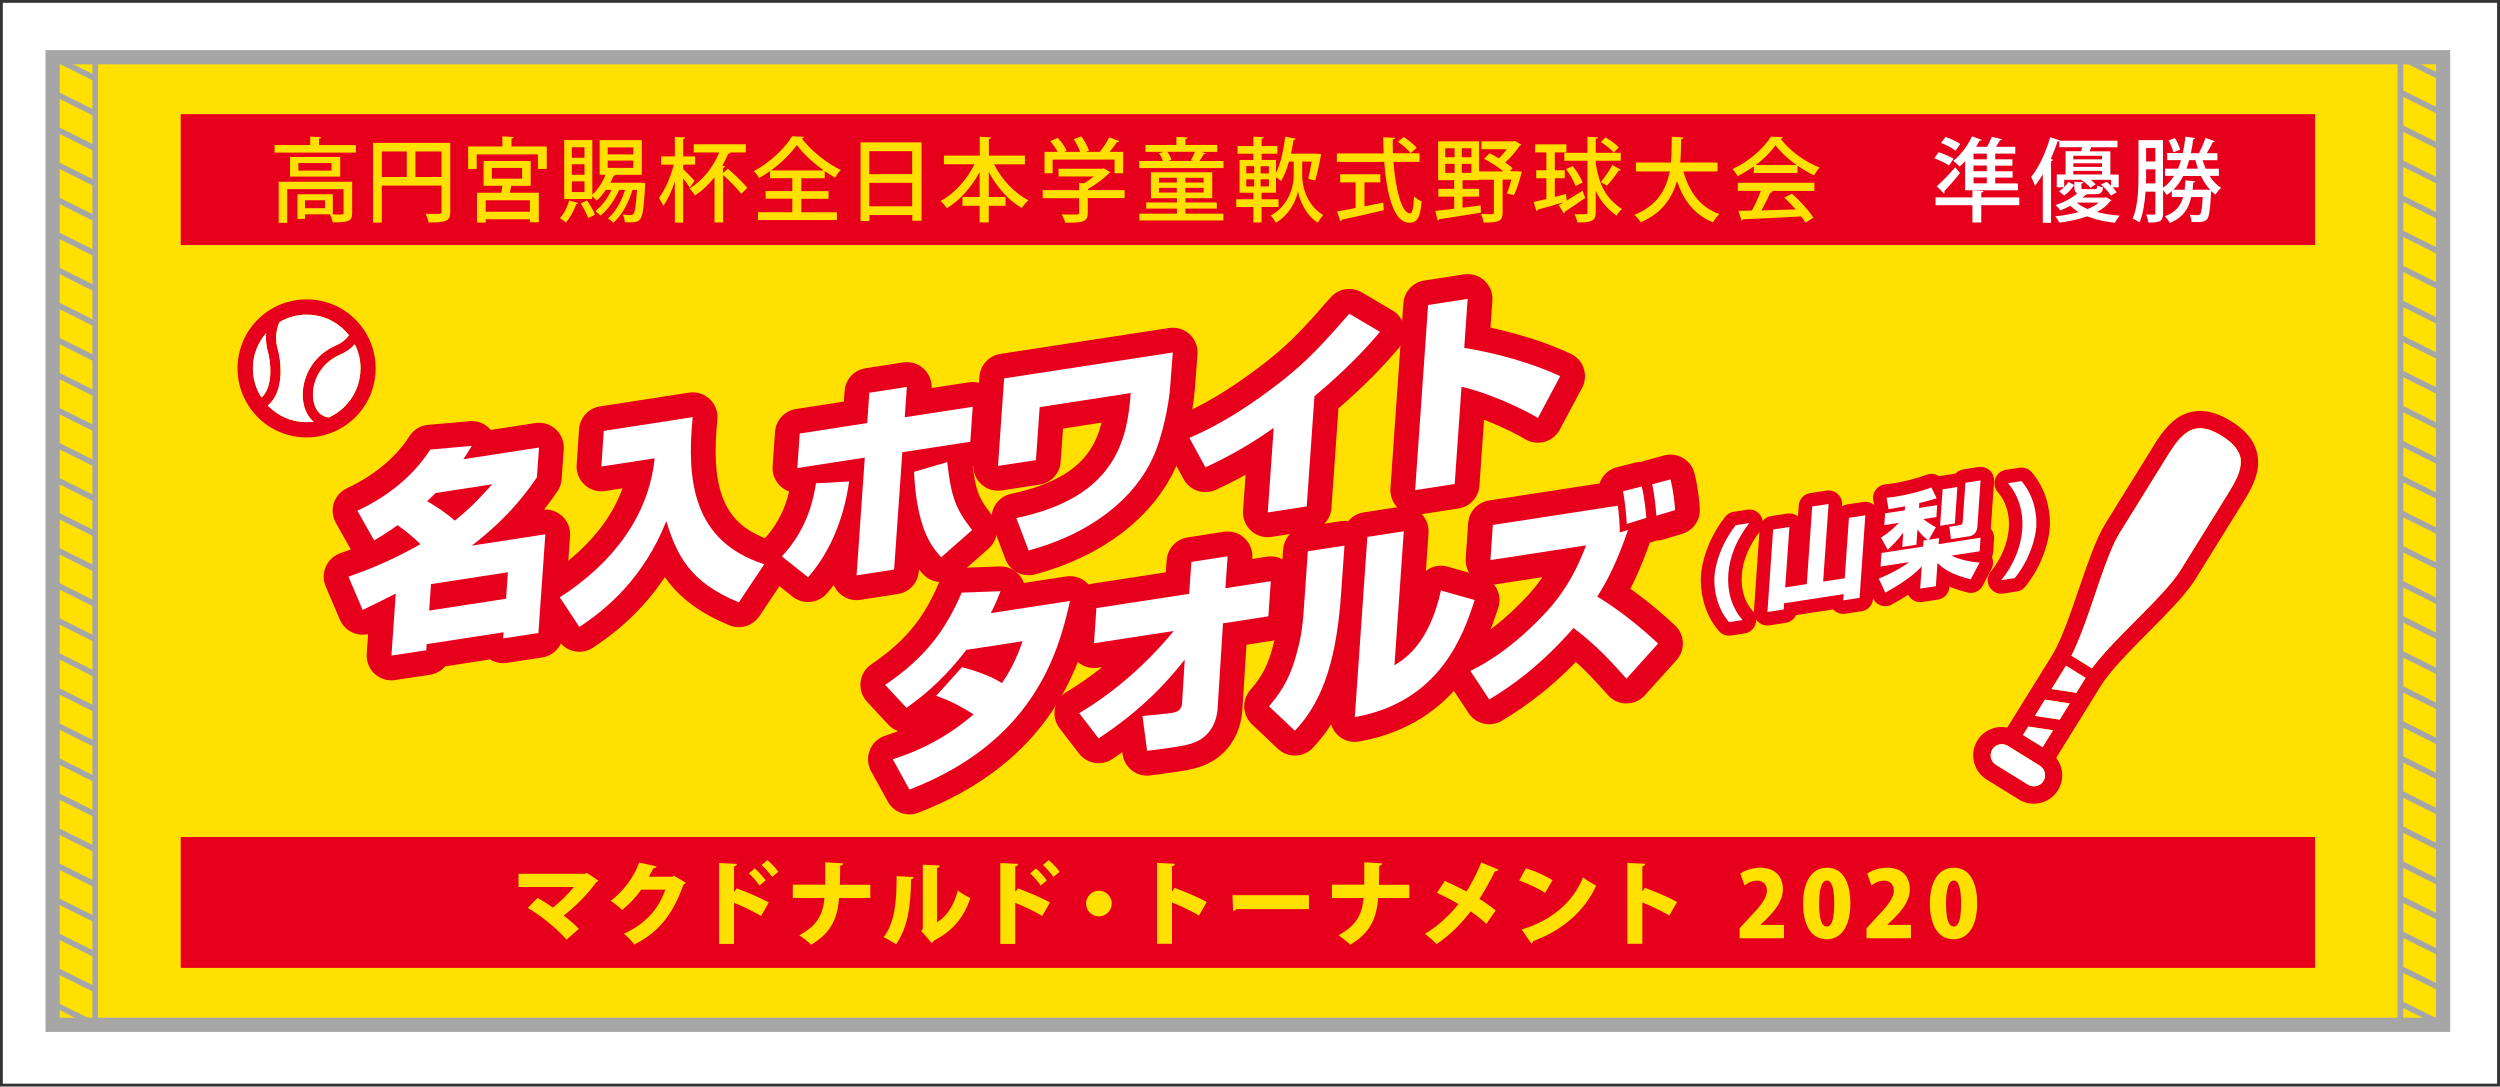 <?xml version="1.0" encoding="utf-8"?>
<!-- Generator: Adobe Illustrator 27.5.0, SVG Export Plug-In . SVG Version: 6.00 Build 0)  -->
<svg version="1.1" id="_x31_444" xmlns="http://www.w3.org/2000/svg" xmlns:xlink="http://www.w3.org/1999/xlink" x="0px" y="0px"
	 viewBox="0 0 2490.2 1082.3" style="enable-background:new 0 0 2490.2 1082.3;" xml:space="preserve">
<rect x="0" y="0" width="2490.2" height="1082.3" fill="#333333" stroke="none"/>
<style type="text/css">
	.st0{fill:#FFFFFF;}
	.st1{fill:#FFE000;}
	.st2{fill:#E6001B;}
	.st3{fill:none;stroke:#E6001B;stroke-width:49.36;stroke-linejoin:round;stroke-miterlimit:10;}
	.st4{fill:none;stroke:#E6001B;stroke-width:26.955;stroke-linejoin:round;stroke-miterlimit:10;}
	.st5{fill:none;stroke:#A6A6A6;stroke-width:5.669;stroke-miterlimit:10;}
	.st6{fill:none;stroke:#A6A6A6;stroke-width:14.173;stroke-miterlimit:10;}
</style>
<rect x="2.8" y="2.8" class="st0" width="2484.5" height="1076.6"/>
<rect x="52.4" y="57" class="st1" width="2381.1" height="963.8"/>
<g>
	<rect x="180" y="113.7" class="st2" width="2126" height="130.4"/>
	<g>
		<path class="st1" d="M317.8,144.5h36.7v7.5h-81v-7.5H309v-8.4l10.9,0.6c-0.1,0.8-0.6,1.3-2.1,1.5V144.5z M350.8,181v30.9
			c0,8.8-4.1,9.6-19.4,9.6c-0.4-2.5-1.6-5.8-2.7-8h-24.8v4.6h-7.6v-24.6h35.2v20.1c2.1,0,3.9,0.1,5.5,0.1c4.5,0,5.2-0.1,5.2-1.7
			v-23.6h-56.1v33.5h-8.5V181H350.8z M288.9,156.4h50v19.5h-50V156.4z M330.2,169.9v-7.5h-33v7.5H330.2z M323.7,207.4v-7.9h-19.9
			v7.9H323.7z"/>
		<path class="st1" d="M448.5,142.3v68.5c0,9.9-4.6,10.8-21.6,10.8c-0.4-2.5-1.8-6.4-3.2-8.7c3,0.1,5.9,0.2,8.4,0.2
			c7.5,0,7.7,0,7.7-2.4v-25.8h-59.5v36.8h-8.7v-79.4H448.5z M380.3,150.9v25.4h24.9v-25.4H380.3z M413.8,176.3h26v-25.4h-26V176.3z"
			/>
		<path class="st1" d="M509.5,145.9h35.1v22.4h-8.8v-14.5h-61v14.5h-8.5v-22.4h34.1v-10.1l11.3,0.7c-0.1,0.7-0.6,1.3-2.2,1.5V145.9z
			 M528.6,185.1h-19.4c-0.4,2.1-0.8,4.6-1.4,6.9h28.9v29.4h-8.9v-3h-44v3.3h-8.7V192h24.3c0.4-2.2,0.6-4.7,0.9-6.9h-18.6v-24.7h46.9
			V185.1z M527.8,210.9v-11.4h-44v11.4H527.8z M489.9,167.4V178H520v-10.7H489.9z"/>
		<path class="st1" d="M575.9,202.2c-0.2,0.6-0.8,1-1.9,1c-2.3,6.6-6.1,13.8-10.4,18.4c-1.5-1.4-4.2-3.3-6-4.3
			c4-4,7.5-10.9,9.4-17.7L575.9,202.2z M638.4,182l4.4,0.5c0,0.7-0.1,1.6-0.2,2.5c-1.3,22.1-2.5,30.4-5,33.4
			c-1.6,2-3.2,3.1-10.7,3.1c-1.4,0-2.9,0-4.5-0.1c-0.1-2.4-0.9-5.6-2.2-7.7c3.5,0.4,6.5,0.5,7.8,0.5c1.4,0,2.1-0.2,2.9-1.1
			c1.5-1.7,2.6-7.9,3.6-23.9h-4.5c-3.9,13-10.6,25.3-19,32.6c-1.3-1.2-3.8-3.2-5.5-4.2c7.4-6.2,13.4-16.7,17.1-28.4h-5.9
			c-4.3,9.9-11.1,19.6-18.6,25.6c-1.2-1.3-3.6-3.5-5.1-4.6c6.3-4.7,12.2-12.5,16.1-21.1h-5.6c-2.8,4.1-5.9,7.8-9.1,10.7
			c-1-1.1-3-2.9-4.6-4.3v2.7h-27.8v-58.7H590v54.3c5.3-4.7,10.1-12,13.2-19.7h-5.9v-34.5h42v34.5h-26c-0.3,0.5-1,0.9-2,0.8
			c-0.9,2.4-2.1,4.7-3.3,7.1h28.7L638.4,182z M582.2,157.1v-10.4h-12.6v10.4H582.2z M582.2,174.1v-10.5h-12.6v10.5H582.2z
			 M582.2,191.3v-10.6h-12.6v10.6H582.2z M585.9,217.2c-1.4-3.9-4.6-10.1-7.5-14.7l6.4-2.8c3.1,4.5,6.4,10.3,7.8,14.2L585.9,217.2z
			 M605.3,146.8v7h25.5v-7H605.3z M605.3,160v7.2h25.5V160H605.3z"/>
		<path class="st1" d="M680.5,168.5c2.9,2.7,9.8,9.8,11.4,11.6l-4.8,6.8c-1.4-2.2-4-5.9-6.6-9.3v44.1h-8.3v-40.8
			c-3.2,9.5-7.2,18.4-11.6,24.2c-0.9-2.5-2.9-5.9-4.3-7.9c6-7.6,11.9-21.3,14.8-33.2h-12.5v-8.2h13.6v-19.4l10.4,0.5
			c-0.1,0.8-0.6,1.3-2.1,1.6v17.3h11.9v8.2h-11.9V168.5z M720.3,172.3l4.7-4.3c6.6,5.7,15.3,13.9,19.4,19.1l-6.1,6
			c-3.7-5.1-11.5-13-18-18.8v47.3h-8.6v-45c-5.7,7.2-12.1,13.3-19.4,18c-1.2-1.8-3.7-5.2-5.5-6.8c12.5-7.6,23.3-20.6,29.6-35.9H691
			v-8.2h51.9v8.2h-15.8l0.5,0.2c-0.3,0.6-1.1,1.1-2.3,1c-1.7,4.2-3.6,8.2-5.8,12l2.8,0.6c-0.2,0.7-0.8,1.4-2.1,1.5V172.3z"/>
		<path class="st1" d="M798.2,197.9v13.5h35.4v7.8H755v-7.8h34.2v-13.5h-26.6v-7.6h26.6v-12.8H767v-7.1c-3.5,2.6-7.1,4.8-10.8,6.9
			c-1.1-1.9-3.5-5.1-5.3-6.8c15.8-8.5,31.2-23.1,38.1-34.8l11.9,0.6c-0.3,0.9-1,1.5-2.2,1.6c8.8,12,24.9,24.8,38.8,31.4
			c-2.1,2.2-4.1,5.1-5.7,7.7c-3.4-1.9-6.8-4.1-10.3-6.5v7.1h-23.3v12.8h27.1v7.6H798.2z M820.6,169.8c-10.7-7.6-20.9-17-26.9-25.4
			c-5.5,8.1-15,17.5-25.8,25.4H820.6z"/>
		<path class="st1" d="M857.1,141.8h60.8v78.1h-9.2v-5.7h-42.7v6h-8.8V141.8z M908.6,150.6h-42.7v22.9h42.7V150.6z M865.9,205.5
			h42.7v-23.4h-42.7V205.5z"/>
		<path class="st1" d="M1020.8,163.7h-30.6c7.5,15,20.2,28.7,34.2,35.8c-2.1,1.7-5.1,5.3-6.6,7.7c-13.2-7.6-24.8-20.7-32.9-35.8
			v24.8h16.7v8.8h-16.7v16.5h-9.1V205h-17.1v-8.8h17.1v-24.8c-8.2,15.2-19.7,28.2-32.7,36c-1.5-2.2-4.3-5.5-6.2-7.2
			c13.6-7.2,26.2-21.3,33.8-36.6h-30.5V155h35.7v-18.8l11.3,0.7c-0.1,0.7-0.7,1.3-2.2,1.6V155h35.9V163.7z"/>
		<path class="st1" d="M1120.2,189.3v8h-36.7V212c0,9.1-4.7,9.9-22.4,9.9c-0.6-2.5-2.3-6.1-3.6-8.4c3.9,0.2,7.8,0.2,10.8,0.2
			c6.1,0,6.6,0,6.6-1.9v-14.4h-36.3v-8h36.3v-7.1l4.9,0.3c3.4-2,6.7-4.4,9.6-6.8h-35v-7.7h43.6l1.5-0.4l6.7,4
			c-0.4,0.5-1.1,0.8-1.7,1c-5,5-12.9,11.2-20.7,15.5v1.2H1120.2z M1048.5,159v13.6h-8.1v-21.3h13.1c-1.8-3.4-4.7-7.5-7.3-10.7
			l7.4-3.4c3.5,3.8,7.3,9.2,8.8,12.9l-2.5,1.2h16.1c-1.4-3.8-3.9-8.8-6.5-12.7l7.6-2.8c3.1,4.4,6.4,10.2,7.6,14.2l-3.2,1.3h14
			c3.4-4.3,7.1-10,9.4-14.5c9,3.3,9.6,3.6,10,3.8c-0.4,0.7-1.1,1-2.3,0.9c-1.9,2.9-4.7,6.5-7.4,9.8h13.6v21.3h-8.6V159H1048.5z"/>
		<path class="st1" d="M1201.1,152.7c-0.3,0.6-1,0.9-2.1,0.9c-1.1,2-2.7,4.6-4.3,6.8h24v7h-84v-7h23.6c-0.7-2.5-2.3-5.6-3.8-7.8
			l4.7-1.3h-18.2v-6.9h30.8v-8.1l11.2,0.6c-0.1,0.7-0.6,1.3-2.2,1.6v5.9h31.7v6.9h-16.1L1201.1,152.7z M1180.7,207.8v5h37.9v6.8
			h-83.7v-6.8h37.4v-5h-30.6v-6.1h30.6v-4.3h-25.9v-25.8h61.1v25.8h-26.7v4.3h31.2v6.1H1180.7z M1154.4,177.1v4.7h17.8v-4.7H1154.4z
			 M1154.4,191.8h17.8v-4.7h-17.8V191.8z M1188.3,160.3c-0.7-0.3-1.5-0.5-2.1-0.7c1.4-2.4,3-5.7,4.1-8.4h-27.5
			c1.8,2.5,3.5,5.8,4,8.1l-3.2,1H1188.3z M1198.9,181.8v-4.7h-18.2v4.7H1198.9z M1198.9,191.8v-4.7h-18.2v4.7H1198.9z"/>
		<path class="st1" d="M1297.1,161v14.7c-0.1,7.8,3.5,28.1,20.8,38.5c-1.6,1.9-4,5.5-5.2,7.6c-13-7.9-18.5-23.8-19.8-31.1h-0.1
			c-1.3,7.5-7.4,22.8-22,31.2c-1-2-3.5-5.6-5-7.2c19.2-10.7,22.8-30.9,22.8-39V161h-4.7c-2.1,7.5-4.7,14.3-7.8,19.3
			c-1.2-1-3.3-2.6-5.1-3.7V192h-14.4v6.5h16.9v7.7h-16.9v15.4h-8.1v-15.4h-17.1v-7.7h17.1V192h-13.8v-32.7h13.8v-6.2h-15.8v-7.6
			h15.8v-9.4l10.2,0.6c-0.1,0.7-0.6,1.2-2,1.5v7.3h15.7v7.6h-15.7v6.2h14.3v13c4.5-8.9,7.5-22.7,9.2-36.2l10.4,2
			c-0.2,0.8-0.9,1.3-2.1,1.3c-0.7,4.6-1.6,9.2-2.6,13.7h25.5l4.5,0.3c0,1.1-3,17.3-5.9,26.5l-6.9-1.8c1.1-4.4,2.4-10.9,3.4-17.1
			H1297.1z M1241.4,165.5v7.1h7.8v-7.1H1241.4z M1241.4,178.6v7.1h7.8v-7.1H1241.4z M1263.9,172.7v-7.1h-8.2v7.1H1263.9z
			 M1263.9,185.7v-7.1h-8.2v7.1H1263.9z"/>
		<path class="st1" d="M1414.1,161.2h-26.1c2,27.5,8.3,51.3,16.4,51.4c2.4,0,3.6-5.2,4.1-17.1c1.9,2,5.1,4.3,7.6,5.1
			c-1.5,16.9-4.7,21.3-12.4,21.3c-15.4-0.1-22.5-28.2-24.9-60.6h-47.2v-8.5h46.7c-0.3-5.3-0.5-10.7-0.5-16.1l11.9,0.6
			c-0.1,0.8-0.8,1.4-2.4,1.6c-0.1,4.6,0,9.2,0.2,13.8h26.5V161.2z M1359.1,181.7v23.8c6.1-1.2,12.5-2.5,18.7-3.7l0.6,7.6
			c-15.2,3.6-31.5,7.2-41.8,9.4c-0.1,0.8-0.7,1.3-1.5,1.5l-3.3-9.7c5-0.8,11.4-2,18.5-3.4v-25.5h-15.4v-8.1h40v8.1H1359.1z
			 M1398.3,136.4c4.5,3,10.1,7.6,12.9,10.8l-6.1,5.3c-2.6-3.2-8-8-12.6-11.3L1398.3,136.4z"/>
		<path class="st1" d="M1511.1,170.6l4.7,0.3l-0.3,1.5c-1.9,7.4-4.7,16.3-7.5,22c-6.3-1.4-6.7-1.6-7-1.7c1.5-3.5,3.1-8.7,4.5-13.8
			h-8.8v32.9c0,8.9-4.3,9.9-18.9,9.9c-0.3-2.5-1.5-6.1-2.6-8.6c2.8,0.1,5.7,0.2,7.8,0.2c4.7,0,5,0,5-1.6v-32.7h-14.8v0.5h-16.4v8.6
			h16.5v7.8h-16.5v11c5.9-0.7,12-1.5,18.1-2.3l0.2,7.2c-15.2,2.6-31.4,5-41.5,6.5c-0.2,0.9-0.9,1.3-1.5,1.5l-2.5-9.7
			c5.1-0.5,11.6-1.3,18.9-2.2v-12h-15.8v-7.8h15.8v-8.6h-16v-38.7h40.8v29.9h24.1c-5.3-4.4-12.7-9.2-19.2-12.5l5.6-5.6
			c3,1.5,6.2,3.2,9.2,5.1c2.8-2.6,5.6-5.9,7.8-9.1h-25.2v-7.8h31.7l1.6-0.5l6.5,3.8c-0.3,0.5-0.9,0.9-1.6,1.1
			c-3.5,5.2-8.8,11.7-14.5,16.5c2.9,2.1,5.5,4.1,7.4,5.8l-2.7,3H1511.1z M1439.6,147.7v8.9h9.3v-8.9H1439.6z M1439.6,163.2v9h9.3v-9
			H1439.6z M1465.6,156.6v-8.9h-9.5v8.9H1465.6z M1465.6,172.2v-9h-9.5v9H1465.6z"/>
		<path class="st1" d="M1560.6,199.7c4.8-2.9,10.4-6.3,15.8-9.7l2.6,7.1c-7.3,5.2-15.2,10.5-20.4,13.9c0.1,0.7-0.3,1.5-0.8,1.8
			l-5.2-8.5c1.4-0.7,2.9-1.6,4.6-2.6v-0.1c-9.5,2.8-19.1,5.5-25.4,7.2c-0.1,0.8-0.7,1.4-1.4,1.6l-2.7-9.2c3.6-0.8,7.8-1.8,12.6-3
			v-20.6h-10.1v-8h10.1v-17.8h-11.2v-8h31.2v8h-11.6v17.8h9.9v8h-9.9v18.5c3.6-0.9,7.5-1.9,11.2-2.9L1560.6,199.7z M1589.5,160.2
			v2.8c3.6,22,10.2,34.6,26.2,45.3c-2,1.6-4.3,4.3-5.4,6.6c-9.9-7.2-16.3-15-20.8-24.8v21.3c0,8.9-4.2,10.2-18.3,10.2
			c-0.4-2.3-1.7-6-3-8.3c2.6,0.1,4.9,0.1,6.8,0.1c5.7,0,6.2,0,6.2-2v-51.3h-23v-7.9h23v-16l10.5,0.5c-0.1,0.8-0.6,1.4-2.2,1.6v13.9
			h24.9v7.9H1589.5z M1566.6,165.4c3.9,5,8.2,11.9,9.9,16.4l-7.1,3.5c-1.6-4.6-5.6-11.6-9.5-16.9L1566.6,165.4z M1599.3,136.9
			c4.7,2.6,10.4,6.8,13.1,9.9l-5,5.1c-2.6-3.1-8.2-7.5-12.9-10.4L1599.3,136.9z M1614.6,169.2c-0.4,0.7-1.3,0.8-2.3,0.7
			c-2.8,4.5-7.9,11-11.7,15.1c-0.1,0-6.1-3.7-6.1-3.7c3.8-4.4,8.8-11.7,11.5-17L1614.6,169.2z"/>
		<path class="st1" d="M1710.9,170.8h-34.1c5.7,20.2,16.7,35.8,35.8,42.4c-2.1,1.9-4.9,5.7-6.3,8.3c-18.3-7.4-29.2-21.5-35.9-41.1
			c-4.7,16.5-14.6,31.8-36.2,41.1c-1.3-2.4-3.9-5.5-6.3-7.4c23.2-9.4,31.9-25.8,35.3-43.3h-33.7v-8.9h34.9
			c0.8-8.8,0.7-17.6,0.8-25.7l11.7,0.7c-0.1,0.9-0.8,1.6-2.3,1.7c-0.1,7.2-0.2,15.1-1,23.3h37.2V170.8z"/>
		<path class="st1" d="M1746.9,172.4v-6.7c-5,3.6-10.6,7-16.1,9.8c-1.1-2-3.3-5.3-5.1-7.1c16-7.3,31.3-20.8,38.3-32.3l11.9,0.6
			c-0.2,0.7-1,1.4-2.1,1.6c8.7,11.9,24.5,23.1,38.7,28.6c-2.1,2.2-4,5.3-5.6,7.8c-5.4-2.6-11-5.9-16.4-9.7v7.3H1746.9z M1731,190.2
			v-8.1h76.3v8.1h-43.4l2,0.6c-0.4,0.7-1.2,1.1-2.5,1.1c-2.3,5.2-5.6,11.9-8.9,17.7c10.6-0.3,22.4-0.6,34.1-1
			c-3.6-4.1-7.5-8.3-11.3-11.7l7.5-4c8.4,7.2,17.2,17.1,21.5,24l-7.9,4.9c-1.1-1.8-2.5-4-4.1-6.2c-21.3,1.2-43.8,2.2-58,2.8
			c-0.2,0.8-0.8,1.2-1.6,1.4l-3.1-9.8c3.8-0.1,8.4-0.1,13.4-0.3c3.2-5.8,6.7-13.4,8.9-19.6H1731z M1789.5,164.4
			c-8.4-5.9-16-13-21-19.7c-4.4,6.5-11.4,13.5-19.7,19.7H1789.5z"/>
		<path class="st0" d="M1931.1,151.6c4.8,1.6,11.4,4.4,14.8,6.5l-4.5,6.7c-3.3-2.3-9.8-5.3-14.7-7.2L1931.1,151.6z M2011.4,196.6
			v7.8h-37.9v17.2h-8.8v-17.2H1928v-7.8h36.7v-7l11,0.7c-0.1,0.7-0.6,1.3-2.2,1.5v4.8H2011.4z M1929.2,185.5
			c5.1-4.4,12.3-11.8,18.4-18.9l4.7,5.8c-5.1,6.5-11,13.2-15.5,17.9c0.1,0.4,0.2,0.6,0.2,1c0,0.6-0.3,1.2-0.6,1.6L1929.2,185.5z
			 M1937.9,136.4c5,1.7,11.4,4.7,14.7,7l-4.7,6.7c-3.1-2.5-9.5-5.7-14.5-7.8L1937.9,136.4z M1957.4,189.4v-28.8
			c-1.8,1.9-3.6,3.7-5.5,5.3c-1.5-1.6-4.4-4.4-6.2-5.7c7.1-5.6,14.4-15.1,18.6-24.4l9.8,3.5c-0.5,0.7-1.4,0.9-2.3,0.8
			c-1,2-2.2,4.1-3.4,6.1h10.9c1.8-3.2,3.6-7,4.7-9.9l10.3,2.4c-0.2,0.7-1,1-2.2,1.1c-1,1.9-2.5,4.2-3.9,6.4h19.2v6.8h-20v5.7h17.1
			v6.3h-17.1v5.6h17.3v6.3h-17.3v5.8h22.6v6.8H1957.4z M1979,158.6V153h-13.2v5.7H1979z M1979,170.5v-5.6h-13.2v5.6H1979z
			 M1979,182.6v-5.8h-13.2v5.8H1979z"/>
		<path class="st0" d="M2056.1,178.9v7.5c1.7-1.7,3.2-3.6,4.3-5.2l5.7,3.1c-2.5,3.6-5.9,7.8-10,10.4l-5.3-4.2c1.9-1,3.6-2.5,5.3-4
			h-7.4v-12.7h8.8v-23.2h15.5c0.4-1.3,0.7-2.6,1-4h-22.8v-6.1c-0.4,0.3-1,0.4-1.7,0.4c-1.9,5.8-4.2,11.8-6.8,17.5l2.4,0.7
			c-0.2,0.6-0.8,1.2-2.1,1.4v61.4h-8.2v-48.2c-2.5,4.2-5.1,8-7.8,11.4c-0.7-2.2-2.6-6.8-3.8-8.9c7.4-8.9,14.6-24.4,19-39.5l9.7,3.2
			c0,0.1-0.1,0.2-0.2,0.3h57.5v6.5h-26.2c-0.5,1.2-0.9,2.6-1.6,4h20.7v23.2h8.3v12.7h-6.1c1.7,1.7,3.2,3.5,4.1,4.9l-5.7,3.3
			c-1.9-3.2-6.3-7.8-10-10.9l5.6-2.9c1.5,1.2,3,2.6,4.5,4v-5.9h-20.2c1.9,1.5,3.7,3.1,4.8,4.5l-5.2,3.4c-1.8-2.4-5.6-5.6-8.9-7.7
			l0.3-0.2H2056.1z M2097.5,196.4l5.7,3c-0.2,0.5-0.7,0.7-1.2,0.9c-3,4.2-7.5,7.8-13.3,10.9c6.8,1.8,14.6,3,22.7,3.6
			c-1.6,1.7-3.7,4.9-4.7,7.1c-10.3-1.1-19.7-3.2-27.7-6.4c-7.8,2.8-17.1,4.9-27.7,6.3c-0.8-1.9-2.7-4.7-4.2-6.3
			c8.8-0.9,16.6-2.4,23.3-4.2c-3-1.9-5.8-4-8.2-6.3c-3,1.6-6.3,3.1-9.9,4.6c-1.1-1.7-3.3-4.2-4.9-5.3c9.8-3.2,17.1-7.5,21.8-11.8
			c-2.3-0.9-3-2.7-3-6.2V181l8.9,0.5c-0.1,0.7-0.6,1.2-1.9,1.4v3.5c0,1.8,0.5,2,3.3,2h9.9c2,0,2.5-0.5,2.7-3.6
			c1.4,0.7,3.9,1.6,5.7,1.8c-0.6,5.4-2.5,6.8-7.5,6.8h-8c-0.3,0.4-0.8,0.5-1.6,0.5c-1,1-2,1.9-3.2,2.9h21.6L2097.5,196.4z
			 M2093.8,155.2h-28.6v3.5h28.6V155.2z M2093.8,166.2v-3.6h-28.6v3.6H2093.8z M2065.2,170.2v3.6h28.6v-3.6H2065.2z M2068.6,201.8
			c2.9,2.5,6.6,4.7,10.9,6.4c4.6-1.9,8.3-4,11-6.4H2068.6z"/>
		<path class="st0" d="M2210.2,175.2h-9.3c3.2,5,7,9.2,11.5,11.9c-1.8,1.6-4.4,4.6-5.6,6.7c-1.5-1-2.8-2.2-4.2-3.5
			c0,0.5-0.1,1-0.2,1.5c-0.9,17.3-1.9,24.1-4.1,26.6c-2,2.3-4.3,2.8-10.3,2.8c-1.6,0-3.3,0-5-0.1c-0.1-2.2-0.9-5.3-1.9-7.2
			c3.3,0.4,6.4,0.4,7.7,0.4c1.3,0,2-0.2,2.7-0.9c1.2-1.4,1.9-5.9,2.6-17.2h-11.5c-2.4,11.2-7.7,20.3-21.3,25.9c-1-2-3.2-5.1-4.9-6.6
			c10.9-4.2,15.8-10.7,18.2-19.3h-11.3v-5.9c-1.6,1.5-3.3,2.8-5.1,4c-0.7-1.3-2.3-3.5-3.6-5v23c0,8.6-3.7,9.5-14.7,9.3
			c-0.3-2.1-1.2-5.7-2.2-8c3.5,0.2,6.7,0.2,7.7,0.2c1.1-0.1,1.5-0.5,1.5-1.6v-21.3h-9.8c-0.7,10.9-2.4,22.2-6,30.7
			c-1.5-1.3-4.8-3.1-6.8-3.7c5.5-13,5.8-31.5,5.8-45.1v-33.2h24.4V187c4.5-3,8.1-7,11-11.8h-9V168h12.9c1.2-2.6,2.2-5.5,3.1-8.5
			h-13.8v-7h15.6c1.1-5.1,1.9-10.6,2.6-16.4l9.7,1.4c-0.2,0.7-0.8,1.3-2,1.4c-0.6,4.7-1.4,9.3-2.3,13.7h9.5l-1.3-0.5
			c2.2-4,4.9-10.3,6.3-14.7l9.5,3.3c-0.3,0.6-1.1,0.9-2.2,0.9c-1.5,3.2-3.8,7.6-6,11h10.6v7H2194c0.8,2.9,1.9,5.7,3.1,8.5h13.1
			V175.2z M2137.7,172.7c0,3.1,0,6.5-0.2,10h9.4v-14h-9.2V172.7z M2146.9,147.4h-9.2v13.4h9.2V147.4z M2166.4,137.6
			c2.3,3.6,4.4,8.3,5.2,11.5l-6.8,2.6c-0.6-3.2-2.6-8.1-4.7-11.8L2166.4,137.6z M2198.2,188.8l3.5,0.5c-3.6-3.8-6.8-8.7-9.3-14
			h-17.7c-2.6,5.2-5.9,9.8-9.9,13.7h11.3c0.4-2.9,0.5-6,0.7-9.3l9.9,0.8c-0.2,0.7-0.8,1.3-2.1,1.5c-0.2,2.4-0.4,4.7-0.6,7h12.6
			L2198.2,188.8z M2189.4,168c-1-2.7-1.8-5.6-2.6-8.5h-6.2c-0.8,2.9-1.7,5.7-2.7,8.5H2189.4z"/>
	</g>
</g>
<g>
	<rect x="180" y="833.7" class="st2" width="2126" height="130.4"/>
	<g>
		<path class="st1" d="M596,877.1c-0.4,0.8-1.1,1.4-2.2,1.7c-7.2,10.6-20.5,24.1-32.2,33.1c4.6,3.6,11.3,9.3,15,13.3L564.3,936
			c-10.4-11.8-25.7-24.2-38.6-31.6l9.7-10c5,2.6,10.5,6.3,15.3,9.6c8.2-6.3,16.2-14.6,20.9-20.5h-55.1v-13.1h66.2l1.8-1L596,877.1z"
			/>
		<path class="st1" d="M683.1,879.2c-0.4,0.8-1.5,1.5-2.3,1.9c-10.7,29.9-24.6,47.5-49,59.7c-2.3-3.1-6.4-7.8-10.4-10.7
			c22.3-10.2,34.8-25.2,41.3-43.9h-24c-4.3,6.4-11.8,14.5-19,20.2c-2.6-2.6-7.8-6.8-11.4-9c11.6-8.8,23.2-23.4,28.4-38.2l17.3,3.8
			c-0.4,1.1-1.6,1.7-3.1,1.8c-1.4,2.9-3.1,5.7-4.5,8.5h23.1l2-0.9L683.1,879.2z"/>
		<path class="st1" d="M758.1,912.4c-6.8-4.1-18.3-9.7-26.9-13.1v40.9h-14.9v-80.6l17.8,0.9c-0.1,1.1-0.9,2.1-2.9,2.5v25.5l2.6-3.6
			c9.8,3.5,23.3,9.3,32,14L758.1,912.4z M751.8,865c3.2,2.6,7.9,7.9,10.9,11.9l-6.2,5.2c-2.1-3.2-7.1-9.2-10.5-12.1L751.8,865z
			 M764.4,856.7c3.6,3.2,8.4,7.9,10.9,11.7l-6.2,5.1c-2.1-3.1-7.1-8.8-10.5-11.9L764.4,856.7z"/>
		<path class="st1" d="M866.8,894.5h-31C834,914.9,828,929.1,808,941c-2.8-2.8-8.2-6.9-11.8-9.4c17.9-9.8,23.4-20.4,25.1-37.1h-31.6
			v-13.3H822v-22.3l17.9,1.1c-0.2,1.3-1,2-3,2.3c-0.1,6.8-0.1,13.1-0.3,19h30.3V894.5z"/>
		<path class="st1" d="M910,873.6c-0.1,1.1-0.9,2-2.5,2.2c-0.4,26.9-3.1,47.5-14.9,64.8c-3.2-2.1-8.6-5.2-12.5-7.2
			c11.5-13.9,13.1-37.9,13-60.8L910,873.6z M933.4,918.6c10.9-6.5,17.1-18.3,20.7-31.6c2.8,2.4,9.2,6,12.5,7.7
			c-6.6,19-17,32.2-36.2,42.1c-0.5,1-1.6,1.9-2.4,2.5l-10.4-12l1.6-2.2v-63.8l17,0.8c-0.2,1.1-0.9,2.1-2.8,2.5V918.6z"/>
		<path class="st1" d="M1038.2,912.4c-6.8-4.1-18.3-9.7-26.9-13.1v40.9h-14.9v-80.6l17.8,0.9c-0.1,1.1-0.9,2.1-2.9,2.5v25.5l2.6-3.6
			c9.8,3.5,23.3,9.3,32,14L1038.2,912.4z M1031.9,865c3.2,2.6,7.9,7.9,10.9,11.9l-6.2,5.2c-2.1-3.2-7.1-9.2-10.5-12.1L1031.9,865z
			 M1044.6,856.7c3.6,3.2,8.4,7.9,10.9,11.7l-6.2,5.1c-2.1-3.1-7.1-8.8-10.5-11.9L1044.6,856.7z"/>
		<path class="st1" d="M1107.4,900c0,7-5.7,12.8-12.8,12.8s-12.8-5.7-12.8-12.8c0-7,5.7-12.8,12.8-12.8
			C1101.8,887.2,1107.4,893.1,1107.4,900z"/>
		<path class="st1" d="M1194.3,912c-6.8-4.1-18.3-9.7-26.9-13.1v41.2h-14.9v-80.6l17.8,0.9c-0.1,1.1-0.9,2.1-2.9,2.5V888l2.6-3.6
			c9.8,3.5,23.3,9.3,32,14L1194.3,912z"/>
		<path class="st1" d="M1227.6,891.7h76.2v13.9h-72.2c-0.6,0.9-1.9,1.6-3.3,1.7L1227.6,891.7z"/>
		<path class="st1" d="M1403.8,894.5h-31c-1.8,20.4-7.8,34.7-27.8,46.5c-2.8-2.8-8.2-6.9-11.8-9.4c17.9-9.8,23.4-20.4,25.1-37.1
			h-31.6v-13.3h32.2v-22.3l17.9,1.1c-0.2,1.3-1,2-3,2.3c-0.1,6.8-0.1,13.1-0.3,19h30.3V894.5z"/>
		<path class="st1" d="M1439.1,877.5c6.8,2.9,14.4,6.6,21.7,10.5c4.3-6.7,10.4-18.3,14.7-28.9l17.2,7.2c-0.5,1-1.8,1.6-3.7,1.6
			c-4.1,8.6-10.2,19.5-15.4,27.5c4.3,2.6,10.9,7,16.2,11.5l-9.3,13.4c-3.9-3.7-9.6-8.4-15.6-12.5c-9.1,12-21.2,24.3-34,32.6
			c-2.4-2.8-8.2-7.9-11.7-10.1c12.4-7.4,24.6-18.3,33.5-29.8c-7.1-4.2-14.5-8-21.4-11.2L1439.1,877.5z"/>
		<path class="st1" d="M1519.9,864.9c9,2.6,19.9,7.6,26.5,11.8l-7.3,12.7c-6.5-4.3-17.3-9.3-25.8-12.4L1519.9,864.9z M1515.6,925.9
			c30-9.1,50.9-26.9,61.3-51.9c4.1,3.3,8.9,5.9,13,8.2c-11.3,24.8-32.9,44.3-62.8,55.2c-0.2,1-0.8,2-1.7,2.5L1515.6,925.9z"/>
		<path class="st1" d="M1662.8,912c-6.8-4.1-18.3-9.7-26.9-13.1v41.2h-14.9v-80.6l17.8,0.9c-0.1,1.1-0.9,2.1-2.9,2.5V888l2.6-3.6
			c9.8,3.5,23.3,9.3,32,14L1662.8,912z"/>
		<path class="st1" d="M1777,934.6h-44.2v-10l8-8.7c11.9-12.5,19.2-20.6,19.2-29c0-5.3-3.2-9.7-9.9-9.7c-4.7,0-9.2,2.4-12.4,4.7
			l-4.2-11.7c4.3-3.1,11.9-5.9,19.8-5.9c15.6,0,22.6,9.6,22.6,21.2c0,12.1-8,21.6-16.5,30l-5.8,5.6v0.2h23.4V934.6z"/>
		<path class="st1" d="M1796,900.1c0-19.5,7.2-35.8,23.8-35.8c17.9,0,23.3,18.2,23.3,35.4c0,22.6-8.8,35.9-23.5,35.9
			C1801.8,935.6,1796,917.6,1796,900.1z M1827,900c0-14.9-2.3-22.9-7.3-22.9c-4.7,0-7.7,7.1-7.7,22.9c0,15.8,2.6,22.9,7.7,22.9
			C1823.5,922.8,1827,918.8,1827,900z"/>
		<path class="st1" d="M1903.4,934.6h-44.2v-10l8-8.7c11.9-12.5,19.2-20.6,19.2-29c0-5.3-3.2-9.7-9.9-9.7c-4.7,0-9.2,2.4-12.4,4.7
			l-4.2-11.7c4.3-3.1,11.9-5.9,19.8-5.9c15.6,0,22.6,9.6,22.6,21.2c0,12.1-8,21.6-16.5,30l-5.8,5.6v0.2h23.4V934.6z"/>
		<path class="st1" d="M1922.3,900.1c0-19.5,7.2-35.8,23.8-35.8c17.9,0,23.3,18.2,23.3,35.4c0,22.6-8.8,35.9-23.5,35.9
			C1928.2,935.6,1922.3,917.6,1922.3,900.1z M1953.4,900c0-14.9-2.3-22.9-7.3-22.9c-4.7,0-7.7,7.1-7.7,22.9
			c0,15.8,2.6,22.9,7.7,22.9C1949.9,922.8,1953.4,918.8,1953.4,900z"/>
	</g>
</g>
<g>
	<g>
		<path class="st2" d="M2245.6,443.5c-4.1-8.9-11.7-16.9-23.3-24c-10.3-6.4-19.7-9.6-28.6-10.1c-6.6-0.4-12.8,0.9-18.2,3.3
			c-8.1,3.6-14.3,9.4-19.3,15.5c-5.1,6.1-9.1,12.6-12.5,18.2c-12.2,19.7-28.1,45.4-46.5,75c-5.1,8.2-9.6,18.6-14,30.1
			c-6.6,17.2-13,37.1-19.5,55.5c-6.5,18.4-13.2,35.4-19.9,46.1l-44.4,71.6c-11.3-2.2-23.2,2.4-29.7,12.8c-8.2,13.3-4.1,30.8,9.2,39
			l32,19.8c13.3,8.2,30.8,4.1,39-9.2c6.4-10.3,5.3-23.1-1.8-32.2l44.4-71.6c4.4-7.2,11.3-15.6,19.5-24.6c12.2-13.4,27.2-28,40.9-42
			c13.7-14.1,26.2-27.5,33.9-39.8c18.3-29.6,34.2-55.2,46.5-75c3-4.9,6.6-10.6,9.6-16.9c2.3-4.7,4.2-9.8,5.4-15.2
			C2250,461.6,2249.7,452.4,2245.6,443.5z M2035.4,778c-3.2,5.2-10.1,6.8-15.3,3.6l-32-19.8c-5.2-3.2-6.8-10.1-3.6-15.3
			c3.2-5.2,10.1-6.8,15.4-3.6l31.9,19.8C2037,765.9,2038.6,772.8,2035.4,778z M2034.6,744.2l-19.5-12.1l5.2-8.4l24.7,3.7
			L2034.6,744.2z M2051.6,716.8l-24.7-3.7l10-16.2l24.7,3.7L2051.6,716.8z M2068.2,690.1l-24.7-3.7l14.4-23.2l19.5,12.1
			L2068.2,690.1z M2232,459.1c0.2,5.1-1.2,10.7-3.8,16.5c-2.6,5.8-6.2,11.7-9.6,17.2c-12.2,19.7-28.1,45.4-46.5,75
			c-4.1,6.6-10.7,14.7-18.7,23.4c-12,13.1-26.9,27.5-40.8,41.8c-10.9,11.2-21.1,22.2-28.9,32.7l-20.4-12.6
			c3.4-6.7,6.6-14.1,9.7-22.1c6.9-17.6,13.3-37.7,19.6-55.9c6.3-18.2,12.8-34.8,19-44.6c18.3-29.6,34.2-55.2,46.5-75
			c3-4.9,6.3-10.1,9.8-14.6c2.6-3.4,5.4-6.4,8.4-8.7c4.4-3.5,8.9-5.4,14.4-5.6c5.6-0.2,12.8,1.6,22.4,7.6c8.5,5.3,13.3,10.4,15.8,15
			C2231.1,452.5,2231.9,455.7,2232,459.1z"/>
	</g>
	<g>
		<path class="st0" d="M2035.4,778c-3.2,5.2-10.1,6.8-15.3,3.6l-32-19.8c-5.2-3.2-6.8-10.1-3.6-15.3c3.2-5.2,10.1-6.8,15.4-3.6
			l31.9,19.8C2037,765.9,2038.6,772.8,2035.4,778z"/>
		<polygon class="st0" points="2034.6,744.2 2015.1,732.2 2020.3,723.7 2045,727.4 		"/>
		<polygon class="st0" points="2051.6,716.8 2026.9,713.1 2036.9,696.9 2061.6,700.7 		"/>
		<polygon class="st0" points="2068.2,690.1 2043.5,686.3 2057.9,663.1 2077.4,675.2 		"/>
		<path class="st0" d="M2232,459.1c0.2,5.1-1.2,10.7-3.8,16.5c-2.6,5.8-6.2,11.7-9.6,17.2c-12.2,19.7-28.1,45.4-46.5,75
			c-4.1,6.6-10.7,14.7-18.7,23.4c-12,13.1-26.9,27.5-40.8,41.8c-10.9,11.2-21.1,22.2-28.9,32.7l-20.4-12.6
			c3.4-6.7,6.6-14.1,9.7-22.1c6.9-17.6,13.3-37.7,19.6-55.9c6.3-18.2,12.8-34.8,19-44.6c18.3-29.6,34.2-55.2,46.5-75
			c3-4.9,6.3-10.1,9.8-14.6c2.6-3.4,5.4-6.4,8.4-8.7c4.4-3.5,8.9-5.4,14.4-5.6c5.6-0.2,12.8,1.6,22.4,7.6c8.5,5.3,13.3,10.4,15.8,15
			C2231.1,452.5,2231.9,455.7,2232,459.1z"/>
	</g>
</g>
<g>
	<g>
		<g>
			<path class="st3" d="M356,508.7c28.6-13.3,55.1-33.6,72.6-60.9l41.3-3.7c-3.3,5.5-4.9,8.2-8.3,13.3l75.3-11.6l-2.1,29.7
				c-8.9,12.8-26.7,38.7-64.9,68l73.3-11.3l-6.9,98.3l-35.1,5.4l0.4-6.1l-76.6,11.8l-0.4,6.1l-34.7,5.3l4.3-61.8
				c-22.1,11.3-26.8,13.2-33,16.3l-14.1-33.1c17.9-6.3,42.6-15.7,71.7-32.4c-9.4-9.1-16.4-14.5-22.9-18.9
				c-8.4,6.3-16.2,11-23.2,15.2L356,508.7z M433.8,491.1c-2.9,2.9-5.5,5.6-8.4,8.1c7.9,4.6,17.7,10.7,27.6,19.4
				c15.9-12.6,27.2-24.9,37.2-36.2L433.8,491.1z M429.3,581.8l-1.8,26.4l76.6-11.8l1.8-26.4L429.3,581.8z"/>
			<path class="st3" d="M601.4,429.2l88.6-13.7c-6.2,62.5-0.2,123.8,71.3,146.5L735.9,600c-48.5-19.9-61.6-46.5-72.2-80.9
				c-22.7,57-59.7,87.7-86.6,105.4l-19.5-29.5c53.1-34.1,88.6-81.4,94.5-138.5l-53.1,8.2L601.4,429.2z"/>
			<path class="st3" d="M778.8,554.2c25.9-27.4,31.8-58.8,34-72.8l33-1.8c-5.8,41.3-21.6,73.6-40.9,95.4L778.8,554.2z M903.3,385.4
				l-2.1,30.2l67.7-10.4l-2.4,34.8l-67.7,10.4l-8.2,116.9l-37.4,5.8l8.2-117.3l-67.2,10.4l2.4-34.4l67.2-10.4l2.1-30.2L903.3,385.4z
				 M943.5,460.3c4,34.2,7.7,45.7,24.8,67.7l-30.8,27.1c-10.7-11.8-24.2-29.6-27.1-85.1L943.5,460.3z"/>
			<path class="st3" d="M1168.2,351.1l-2.7,35.2c-1.1,15.7-7.4,47.8-16.5,68.2c-18.5,41.8-62.1,77.1-124.4,93.8l-12.3-32.3
				c98.8-20.6,110.5-77.3,114-124.5l-90.7,14l-3.7,52.8l-37.8,5.8l6.1-87.2L1168.2,351.1z"/>
			<path class="st3" d="M1301.6,504.4l-38.8,6l5.9-84.2c-10.6,7.6-35,24.2-68,39.3l-16-29.4c33-13.8,63.8-34.5,92.9-57.2
				c25.2-19.8,42.1-38.6,66.4-66.4l30.6,18.1c-9.2,10.7-28.4,33.2-65.3,64.1L1301.6,504.4z"/>
			<path class="st3" d="M1461.9,297.7l-3.4,48.8c31.1,5,67.9,15.2,95.6,28.2l-22.2,41.6c-18.1-10.9-53.2-26.2-76.1-31l-6.8,96.8
				l-39.4,6.1l12.9-184.4L1461.9,297.7z"/>
			<path class="st3" d="M958.2,664.6c6.9,1.8,25.4,6.7,39.8,15.8c11.4-16.3,17-31.6,20.6-41.7l-56,8.6
				c-17.4,22.8-37.2,42.2-59.7,57.7l-21.2-22.8c41.2-27.9,60.8-56,76.2-91.9l38.7-1.4c-3.3,8.4-5.2,13-9.7,21.8l78.9-12.1
				c-12.1,55.3-38.4,140.8-159.9,187.9l-16.6-30.2c11.8-3.9,45.8-14.7,80.5-44.7c-12.6-7.8-20.7-12.6-37.3-18.5L958.2,664.6z"/>
			<path class="st3" d="M1075,710.4c35.4-21.2,67.3-49.3,94.2-81.9l-79.5,12.2l2.4-35l92.4-14.2l2.2-31.8l36.1-5.6l-2.2,31.8l45.2-7
				l-2.4,35l-45.2,7l-5.4,85.6c-0.1,1.7-1.1,12.4-7.2,20.8c-9.3,12.8-22,14.8-37.3,17.1c-9.5,1.5-17.8,2.5-25.7,3.5l-4.6-34.7
				c2.9-0.2,26-2.6,28.7-3c5.2-0.8,10.2-2.4,10.7-9.3l2.7-43.9c-34,43.6-67.7,66.2-85.8,78.5L1075,710.4z"/>
			<path class="st3" d="M1335.9,590.6c-4.2,60.3-15.8,105.6-46.1,137.3l-25.8-24.4c8.9-10.5,19.5-23.5,26.9-50.2
				c6.3-22.3,6.8-32.3,8.3-53.7l3.5-50.5l36.5-5.6L1335.9,590.6z M1389,662.7c11-6.9,34.6-21.9,46.3-74.5l33.6,9.5
				c-11,33.6-33.6,101.3-119.4,116.6l12.5-179.5l36.3-5.6L1389,662.7z"/>
			<path class="st3" d="M1620.1,676c-15.6-17.5-30.3-33.5-52.7-50.5c-33.7,38.3-61.5,57.6-84,71.2l-18.8-28.4
				c40-19.4,70.4-53.1,76.7-59.9c20.7-22.9,30.9-45.2,38.6-65.2l-95.3,14.7l2.4-35l124.5-19.2c0.6,3.9,2.3,20,1.8,26.7l8.4-2.5
				c-10.7,30.3-18.9,47.9-30.7,66.3c21.9,13.4,41.9,29.4,60.6,46.8L1620.1,676z M1620.4,521.9c-0.5-10.5-1.9-22.3-3.7-32.6l18.6-4.7
				c2.8,10.4,4.4,28.8,4.6,31.2L1620.4,521.9z M1649.9,513.7c-1.5-19.2-3.3-26.6-4.2-31.3l18.2-4.9c3.2,12.3,4.4,25.9,4.6,30.6
				L1649.9,513.7z"/>
		</g>
		<g>
			<path class="st0" d="M356,508.7c28.6-13.3,55.1-33.6,72.6-60.9l41.3-3.7c-3.3,5.5-4.9,8.2-8.3,13.3l75.3-11.6l-2.1,29.7
				c-8.9,12.8-26.7,38.7-64.9,68l73.3-11.3l-6.9,98.3l-35.1,5.4l0.4-6.1l-76.6,11.8l-0.4,6.1l-34.7,5.3l4.3-61.8
				c-22.1,11.3-26.8,13.2-33,16.3l-14.1-33.1c17.9-6.3,42.6-15.7,71.7-32.4c-9.4-9.1-16.4-14.5-22.9-18.9
				c-8.4,6.3-16.2,11-23.2,15.2L356,508.7z M433.8,491.1c-2.9,2.9-5.5,5.6-8.4,8.1c7.9,4.6,17.7,10.7,27.6,19.4
				c15.9-12.6,27.2-24.9,37.2-36.2L433.8,491.1z M429.3,581.8l-1.8,26.4l76.6-11.8l1.8-26.4L429.3,581.8z"/>
			<path class="st0" d="M601.4,429.2l88.6-13.7c-6.2,62.5-0.2,123.8,71.3,146.5L735.9,600c-48.5-19.9-61.6-46.5-72.2-80.9
				c-22.7,57-59.7,87.7-86.6,105.4l-19.5-29.5c53.1-34.1,88.6-81.4,94.5-138.5l-53.1,8.2L601.4,429.2z"/>
			<path class="st0" d="M778.8,554.2c25.9-27.4,31.8-58.8,34-72.8l33-1.8c-5.8,41.3-21.6,73.6-40.9,95.4L778.8,554.2z M903.3,385.4
				l-2.1,30.2l67.7-10.4l-2.4,34.8l-67.7,10.4l-8.2,116.9l-37.4,5.8l8.2-117.3l-67.2,10.4l2.4-34.4l67.2-10.4l2.1-30.2L903.3,385.4z
				 M943.5,460.3c4,34.2,7.7,45.7,24.8,67.7l-30.8,27.1c-10.7-11.8-24.2-29.6-27.1-85.1L943.5,460.3z"/>
			<path class="st0" d="M1168.2,351.1l-2.7,35.2c-1.1,15.7-7.4,47.8-16.5,68.2c-18.5,41.8-62.1,77.1-124.4,93.8l-12.3-32.3
				c98.8-20.6,110.5-77.3,114-124.5l-90.7,14l-3.7,52.8l-37.8,5.8l6.1-87.2L1168.2,351.1z"/>
			<path class="st0" d="M1301.6,504.4l-38.8,6l5.9-84.2c-10.6,7.6-35,24.2-68,39.3l-16-29.4c33-13.8,63.8-34.5,92.9-57.2
				c25.2-19.8,42.1-38.6,66.4-66.4l30.6,18.1c-9.2,10.7-28.4,33.2-65.3,64.1L1301.6,504.4z"/>
			<path class="st0" d="M1461.9,297.7l-3.4,48.8c31.1,5,67.9,15.2,95.6,28.2l-22.2,41.6c-18.1-10.9-53.2-26.2-76.1-31l-6.8,96.8
				l-39.4,6.1l12.9-184.4L1461.9,297.7z"/>
			<path class="st0" d="M958.2,664.6c6.9,1.8,25.4,6.7,39.8,15.8c11.4-16.3,17-31.6,20.6-41.7l-56,8.6
				c-17.4,22.8-37.2,42.2-59.7,57.7l-21.2-22.8c41.2-27.9,60.8-56,76.2-91.9l38.7-1.4c-3.3,8.4-5.2,13-9.7,21.8l78.9-12.1
				c-12.1,55.3-38.4,140.8-159.9,187.9l-16.6-30.2c11.8-3.9,45.8-14.7,80.5-44.7c-12.6-7.8-20.7-12.6-37.3-18.5L958.2,664.6z"/>
			<path class="st0" d="M1075,710.4c35.4-21.2,67.3-49.3,94.2-81.9l-79.5,12.2l2.4-35l92.4-14.2l2.2-31.8l36.1-5.6l-2.2,31.8l45.2-7
				l-2.4,35l-45.2,7l-5.4,85.6c-0.1,1.7-1.1,12.4-7.2,20.8c-9.3,12.8-22,14.8-37.3,17.1c-9.5,1.5-17.8,2.5-25.7,3.5l-4.6-34.7
				c2.9-0.2,26-2.6,28.7-3c5.2-0.8,10.2-2.4,10.7-9.3l2.7-43.9c-34,43.6-67.7,66.2-85.8,78.5L1075,710.4z"/>
			<path class="st0" d="M1335.9,590.6c-4.2,60.3-15.8,105.6-46.1,137.3l-25.8-24.4c8.9-10.5,19.5-23.5,26.9-50.2
				c6.3-22.3,6.8-32.3,8.3-53.7l3.5-50.5l36.5-5.6L1335.9,590.6z M1389,662.7c11-6.9,34.6-21.9,46.3-74.5l33.6,9.5
				c-11,33.6-33.6,101.3-119.4,116.6l12.5-179.5l36.3-5.6L1389,662.7z"/>
			<path class="st0" d="M1620.1,676c-15.6-17.5-30.3-33.5-52.7-50.5c-33.7,38.3-61.5,57.6-84,71.2l-18.8-28.4
				c40-19.4,70.4-53.1,76.7-59.9c20.7-22.9,30.9-45.2,38.6-65.2l-95.3,14.7l2.4-35l124.5-19.2c0.6,3.9,2.3,20,1.8,26.7l8.4-2.5
				c-10.7,30.3-18.9,47.9-30.7,66.3c21.9,13.4,41.9,29.4,60.6,46.8L1620.1,676z M1620.4,521.9c-0.5-10.5-1.9-22.3-3.7-32.6l18.6-4.7
				c2.8,10.4,4.4,28.8,4.6,31.2L1620.4,521.9z M1649.9,513.7c-1.5-19.2-3.3-26.6-4.2-31.3l18.2-4.9c3.2,12.3,4.4,25.9,4.6,30.6
				L1649.9,513.7z"/>
		</g>
	</g>
	<g>
		<g>
			<path class="st4" d="M1742.5,521c-12.2,15.3-19.8,33.3-21,51c-1.2,17.6,3.8,33.9,14.3,45.6l-13.5,2.1
				c-12.9-14.7-15.3-34.6-14.6-45.4c0.6-9,4.6-29.8,21.3-51.2L1742.5,521z"/>
			<path class="st4" d="M1782.4,524.9l-4.2,60.2l21.5-3.3l5.4-77.3l16.3-2.5l-5.4,77.3l21.5-3.3l4.2-60.2l16.3-2.5l-5.7,82.2
				l-16.3,2.5l0.4-6.2l-59.3,9.1l-0.4,6.2l-16.2,2.5l5.7-82.2L1782.4,524.9z"/>
			<path class="st4" d="M1920,537.8c-4.3-3.3-7.2-6.4-10-10.5l-1.1,15.3l-14.1,2.2l1-14.3c-5.1,7.1-10.6,12.5-15.5,17l-6.7-12
				c3.1-1.9,8.7-5.4,17.9-14.7l-14.6,2.3l0.8-11.8l19.6-3l0.3-4c-9.3,1.7-13.3,2.5-16.4,2.9l-2-11.3c2.1-0.2,4.3-0.5,7.8-1
				c11.5-1.8,25.5-5,36.8-9.4l5.2,10.8c-3,1-8.3,2.7-17.2,4.8l-0.3,4.9l18.1-2.8l-0.8,11.8l-13,2c5.7,4.6,9.9,6.8,12.5,8.1l-7,12.5
				l10.2-1.6l-0.4,6l41.7-6.4l-0.9,13.5l-28.2,4.3c5.3,2.5,14.1,5.9,28.1,7l-8.8,16.7c-18.9-4.8-27.1-10.4-33.1-16.3l-1.6,23.1
				l-15.6,2.4l1.5-22.1c-4.1,4.3-12.7,13.2-36.3,26.1l-6.5-14c4.3-1.7,17.6-7.1,30.4-16.4l-28.6,4.4l0.9-13.5l41.5-6.4l0.4-6
				L1920,537.8z M1949.7,485.1l-2.5,36.3l-14.7,2.3l2.5-36.3L1949.7,485.1z M1972.8,478.5l-3.2,46.3c-0.6,8.1-7,9.2-7.6,9.3
				l-18.7,2.9l-1.6-12.3l10.3-1.6c2.4-0.4,2.9-1.4,3-3.7l2.7-38.5L1972.8,478.5z"/>
			<path class="st4" d="M2013.6,479.2c14.1,16.6,15.3,36.6,14.7,45.6c-0.8,10.8-6,31.9-21.4,51l-13.5,2.1c12.4-15.2,19.8-33.4,21-51
				c1.2-17.7-4-33.7-14.3-45.6L2013.6,479.2z"/>
		</g>
		<g>
			<path class="st0" d="M1742.5,521c-12.2,15.3-19.8,33.3-21,51c-1.2,17.6,3.8,33.9,14.3,45.6l-13.5,2.1
				c-12.9-14.7-15.3-34.6-14.6-45.4c0.6-9,4.6-29.8,21.3-51.2L1742.5,521z"/>
			<path class="st0" d="M1782.4,524.9l-4.2,60.2l21.5-3.3l5.4-77.3l16.3-2.5l-5.4,77.3l21.5-3.3l4.2-60.2l16.3-2.5l-5.7,82.2
				l-16.3,2.5l0.4-6.2l-59.3,9.1l-0.4,6.2l-16.2,2.5l5.7-82.2L1782.4,524.9z"/>
			<path class="st0" d="M1920,537.8c-4.3-3.3-7.2-6.4-10-10.5l-1.1,15.3l-14.1,2.2l1-14.3c-5.1,7.1-10.6,12.5-15.5,17l-6.7-12
				c3.1-1.9,8.7-5.4,17.9-14.7l-14.6,2.3l0.8-11.8l19.6-3l0.3-4c-9.3,1.7-13.3,2.5-16.4,2.9l-2-11.3c2.1-0.2,4.3-0.5,7.8-1
				c11.5-1.8,25.5-5,36.8-9.4l5.2,10.8c-3,1-8.3,2.7-17.2,4.8l-0.3,4.9l18.1-2.8l-0.8,11.8l-13,2c5.7,4.6,9.9,6.8,12.5,8.1l-7,12.5
				l10.2-1.6l-0.4,6l41.7-6.4l-0.9,13.5l-28.2,4.3c5.3,2.5,14.1,5.9,28.1,7l-8.8,16.7c-18.9-4.8-27.1-10.4-33.1-16.3l-1.6,23.1
				l-15.6,2.4l1.5-22.1c-4.1,4.3-12.7,13.2-36.3,26.1l-6.5-14c4.3-1.7,17.6-7.1,30.4-16.4l-28.6,4.4l0.9-13.5l41.5-6.4l0.4-6
				L1920,537.8z M1949.7,485.1l-2.5,36.3l-14.7,2.3l2.5-36.3L1949.7,485.1z M1972.8,478.5l-3.2,46.3c-0.6,8.1-7,9.2-7.6,9.3
				l-18.7,2.9l-1.6-12.3l10.3-1.6c2.4-0.4,2.9-1.4,3-3.7l2.7-38.5L1972.8,478.5z"/>
			<path class="st0" d="M2013.6,479.2c14.1,16.6,15.3,36.6,14.7,45.6c-0.8,10.8-6,31.9-21.4,51l-13.5,2.1c12.4-15.2,19.8-33.4,21-51
				c1.2-17.7-4-33.7-14.3-45.6L2013.6,479.2z"/>
		</g>
	</g>
</g>
<g>
	<path class="st2" d="M362.5,328.6c-2.1-3.1-4.5-6.1-7.1-8.9l0,0l-0.8-0.8c-13.4-13.8-31.3-20.7-49.2-20.7c-6.6,0-13.1,0.9-19.5,2.8
		c-5.5,1.6-10.9,3.9-15.9,7l0,0l-0.1,0c-4.2,2.5-8.2,5.5-11.8,9c-14.3,13.5-21.5,31.8-21.5,50c0,12.4,3.3,24.8,10.1,35.8
		c1.7,2.9,3.7,5.6,6,8.3c0,0,0,0,0,0c0,0,0,0,0,0c0.9,1.1,1.8,2.1,2.7,3.1c13.5,14.3,31.8,21.5,50,21.5c10.1,0,20.1-2.2,29.5-6.7
		c6.4-3,12.4-7.1,17.7-12.1c3.3-3.1,6.2-6.4,8.7-9.9c8.6-11.9,12.9-25.9,12.9-40V367v0v0v-0.1C374.2,353.5,370.3,340.1,362.5,328.6
		L362.5,328.6z M260.7,395.6l-0.3,0.3c-5.5-8.6-8.5-18.6-8.5-28.9c0-13,4.7-25.5,13.2-35.2c-0.2,1.6-0.2,3.1-0.2,4.7
		c0,4.4,0.6,8.8,1.8,13.3c1.7,6.2,2.6,13.1,2.6,19.6c0,4.2-0.4,8.3-1.2,12.1c-1.2,5.7-3.5,10.3-6.5,13.4L260.7,395.6z M305.5,420.5
		c-14.9,0-28.6-5.9-38.8-16.6l0.4-0.3c1.5-1.2,2.8-2.7,4.1-4.3c2.9-3.8,5.1-8.5,6.5-14c1.2-4.8,1.8-10.1,1.8-15.9
		c0-7.4-1-15.1-3-22.2c-1-3.6-1.5-7.2-1.5-10.6c0-4.7,0.9-9.4,2.6-14c0.2-0.6,0.5-1.2,0.5-1.6c8.3-5,17.8-7.6,27.4-7.6
		c14.9,0,28.7,6,38.9,16.8c1.1,1.2,2.1,2.4,3.1,3.6l-0.4,0.7c-2.7,3.9-7,7.2-12.7,9.7c-10.4,4.5-19,11.8-24.9,21.3
		c-5.2,8.4-8,18.2-8,27.7c0,8.9,2.4,16.8,7,22.8c1.2,1.6,2.6,3,4,4.2l0,0C310.2,420.4,307.8,420.5,305.5,420.5z M342.3,405.9
		c-4.4,4.2-9.5,7.5-14.7,9.9c-0.8-0.1-1.6-0.2-2.4-0.4c-1.1-0.3-2.2-0.6-3.2-1.2c-3.2-1.6-5.7-4.2-7.5-7.9
		c-1.8-3.7-2.8-8.3-2.8-13.3c0-7.6,2.3-15.6,6.5-22.3c4.8-7.7,11.8-13.6,20.2-17.3c6.1-2.6,11.1-6.1,14.8-10.3l0.2-0.2
		c3.7,7.4,5.7,15.6,5.7,24C359,381.8,353.1,395.7,342.3,405.9z"/>
	<g>
		<path class="st0" d="M260.7,395.6l-0.3,0.3c-5.5-8.6-8.5-18.6-8.5-28.9c0-13,4.7-25.5,13.2-35.2c-0.2,1.6-0.2,3.1-0.2,4.7
			c0,4.4,0.6,8.8,1.8,13.3c1.7,6.2,2.6,13.1,2.6,19.6c0,4.2-0.4,8.3-1.2,12.1c-1.2,5.7-3.5,10.3-6.5,13.4L260.7,395.6z"/>
		<path class="st0" d="M305.5,420.5c-14.9,0-28.6-5.9-38.8-16.6l0.4-0.3c1.5-1.2,2.8-2.7,4.1-4.3c2.9-3.8,5.1-8.5,6.5-14
			c1.2-4.8,1.8-10.1,1.8-15.9c0-7.4-1-15.1-3-22.2c-1-3.6-1.5-7.2-1.5-10.6c0-4.7,0.9-9.4,2.6-14c0.2-0.6,0.5-1.2,0.5-1.6
			c8.3-5,17.8-7.6,27.4-7.6c14.9,0,28.7,6,38.9,16.8c1.1,1.2,2.1,2.4,3.1,3.6l-0.4,0.7c-2.7,3.9-7,7.2-12.7,9.7
			c-10.4,4.5-19,11.8-24.9,21.3c-5.2,8.4-8,18.2-8,27.7c0,8.9,2.4,16.8,7,22.8c1.2,1.6,2.6,3,4,4.2l0,0
			C310.2,420.4,307.8,420.5,305.5,420.5z"/>
		<path class="st0" d="M342.3,405.9c-4.4,4.2-9.5,7.5-14.7,9.9c-0.8-0.1-1.6-0.2-2.4-0.4c-1.1-0.3-2.2-0.6-3.2-1.2
			c-3.2-1.6-5.7-4.2-7.5-7.9c-1.8-3.7-2.8-8.3-2.8-13.3c0-7.6,2.3-15.6,6.5-22.3c4.8-7.7,11.8-13.6,20.2-17.3
			c6.1-2.6,11.1-6.1,14.8-10.3l0.2-0.2c3.7,7.4,5.7,15.6,5.7,24C359,381.8,353.1,395.7,342.3,405.9z"/>
	</g>
</g>
<g>
	<g>
		<rect x="52.4" y="57" class="st5" width="42.5" height="963.8"/>
		<line class="st5" x1="52.4" y1="57" x2="94.9" y2="78.2"/>
		<line class="st5" x1="52.4" y1="91.9" x2="94.9" y2="113.1"/>
		<line class="st5" x1="52.4" y1="126.8" x2="94.9" y2="148"/>
		<line class="st5" x1="52.4" y1="161.7" x2="94.9" y2="182.9"/>
		<line class="st5" x1="52.4" y1="196.6" x2="94.9" y2="217.9"/>
		<line class="st5" x1="52.4" y1="231.5" x2="94.9" y2="252.8"/>
		<line class="st5" x1="52.4" y1="266.4" x2="94.9" y2="287.7"/>
		<line class="st5" x1="52.4" y1="301.3" x2="94.9" y2="322.6"/>
		<line class="st5" x1="52.4" y1="336.2" x2="94.9" y2="357.5"/>
		<line class="st5" x1="52.4" y1="371.1" x2="94.9" y2="392.4"/>
		<line class="st5" x1="52.4" y1="406.1" x2="94.9" y2="427.3"/>
		<line class="st5" x1="52.4" y1="441" x2="94.9" y2="462.2"/>
		<line class="st5" x1="52.4" y1="475.9" x2="94.9" y2="497.1"/>
		<line class="st5" x1="52.4" y1="510.8" x2="94.9" y2="532"/>
		<line class="st5" x1="52.4" y1="545.7" x2="94.9" y2="566.9"/>
		<line class="st5" x1="52.4" y1="580.6" x2="94.9" y2="601.9"/>
		<line class="st5" x1="52.4" y1="615.5" x2="94.9" y2="636.8"/>
		<line class="st5" x1="52.4" y1="650.4" x2="94.9" y2="671.7"/>
		<line class="st5" x1="52.4" y1="685.3" x2="94.9" y2="706.6"/>
		<line class="st5" x1="52.4" y1="720.2" x2="94.9" y2="741.5"/>
		<line class="st5" x1="52.4" y1="755.1" x2="94.9" y2="776.4"/>
		<line class="st5" x1="52.4" y1="790" x2="94.9" y2="811.3"/>
		<line class="st5" x1="52.4" y1="825" x2="94.9" y2="846.2"/>
		<line class="st5" x1="52.4" y1="859.9" x2="94.9" y2="881.1"/>
		<line class="st5" x1="52.4" y1="894.8" x2="94.9" y2="916"/>
		<line class="st5" x1="52.4" y1="929.7" x2="94.9" y2="950.9"/>
		<line class="st5" x1="52.4" y1="964.6" x2="94.9" y2="985.8"/>
		<line class="st5" x1="52.4" y1="999.5" x2="94.9" y2="1020.7"/>
		<rect x="2391" y="57" class="st5" width="42.5" height="963.8"/>
		<line class="st5" x1="2391" y1="57" x2="2433.5" y2="78.2"/>
		<line class="st5" x1="2391" y1="91.9" x2="2433.5" y2="113.1"/>
		<line class="st5" x1="2391" y1="126.8" x2="2433.5" y2="148"/>
		<line class="st5" x1="2391" y1="161.7" x2="2433.5" y2="182.9"/>
		<line class="st5" x1="2391" y1="196.6" x2="2433.5" y2="217.9"/>
		<line class="st5" x1="2391" y1="231.5" x2="2433.5" y2="252.8"/>
		<line class="st5" x1="2391" y1="266.4" x2="2433.5" y2="287.7"/>
		<line class="st5" x1="2391" y1="301.3" x2="2433.5" y2="322.6"/>
		<line class="st5" x1="2391" y1="336.2" x2="2433.5" y2="357.5"/>
		<line class="st5" x1="2391" y1="371.1" x2="2433.5" y2="392.4"/>
		<line class="st5" x1="2391" y1="406.1" x2="2433.5" y2="427.3"/>
		<line class="st5" x1="2391" y1="441" x2="2433.5" y2="462.2"/>
		<line class="st5" x1="2391" y1="475.9" x2="2433.5" y2="497.1"/>
		<line class="st5" x1="2391" y1="510.8" x2="2433.5" y2="532"/>
		<line class="st5" x1="2391" y1="545.7" x2="2433.5" y2="566.9"/>
		<line class="st5" x1="2391" y1="580.6" x2="2433.5" y2="601.9"/>
		<line class="st5" x1="2391" y1="615.5" x2="2433.5" y2="636.8"/>
		<line class="st5" x1="2391" y1="650.4" x2="2433.5" y2="671.7"/>
		<line class="st5" x1="2391" y1="685.3" x2="2433.5" y2="706.6"/>
		<line class="st5" x1="2391" y1="720.2" x2="2433.5" y2="741.5"/>
		<line class="st5" x1="2391" y1="755.1" x2="2433.5" y2="776.4"/>
		<line class="st5" x1="2391" y1="790" x2="2433.5" y2="811.3"/>
		<line class="st5" x1="2391" y1="825" x2="2433.5" y2="846.2"/>
		<line class="st5" x1="2391" y1="859.9" x2="2433.5" y2="881.1"/>
		<line class="st5" x1="2391" y1="894.8" x2="2433.5" y2="916"/>
		<line class="st5" x1="2391" y1="929.7" x2="2433.5" y2="950.9"/>
		<line class="st5" x1="2391" y1="964.6" x2="2433.5" y2="985.8"/>
		<line class="st5" x1="2391" y1="999.5" x2="2433.5" y2="1020.7"/>
	</g>
	<rect x="52.4" y="57" class="st6" width="2381.1" height="963.8"/>
</g>
</svg>
